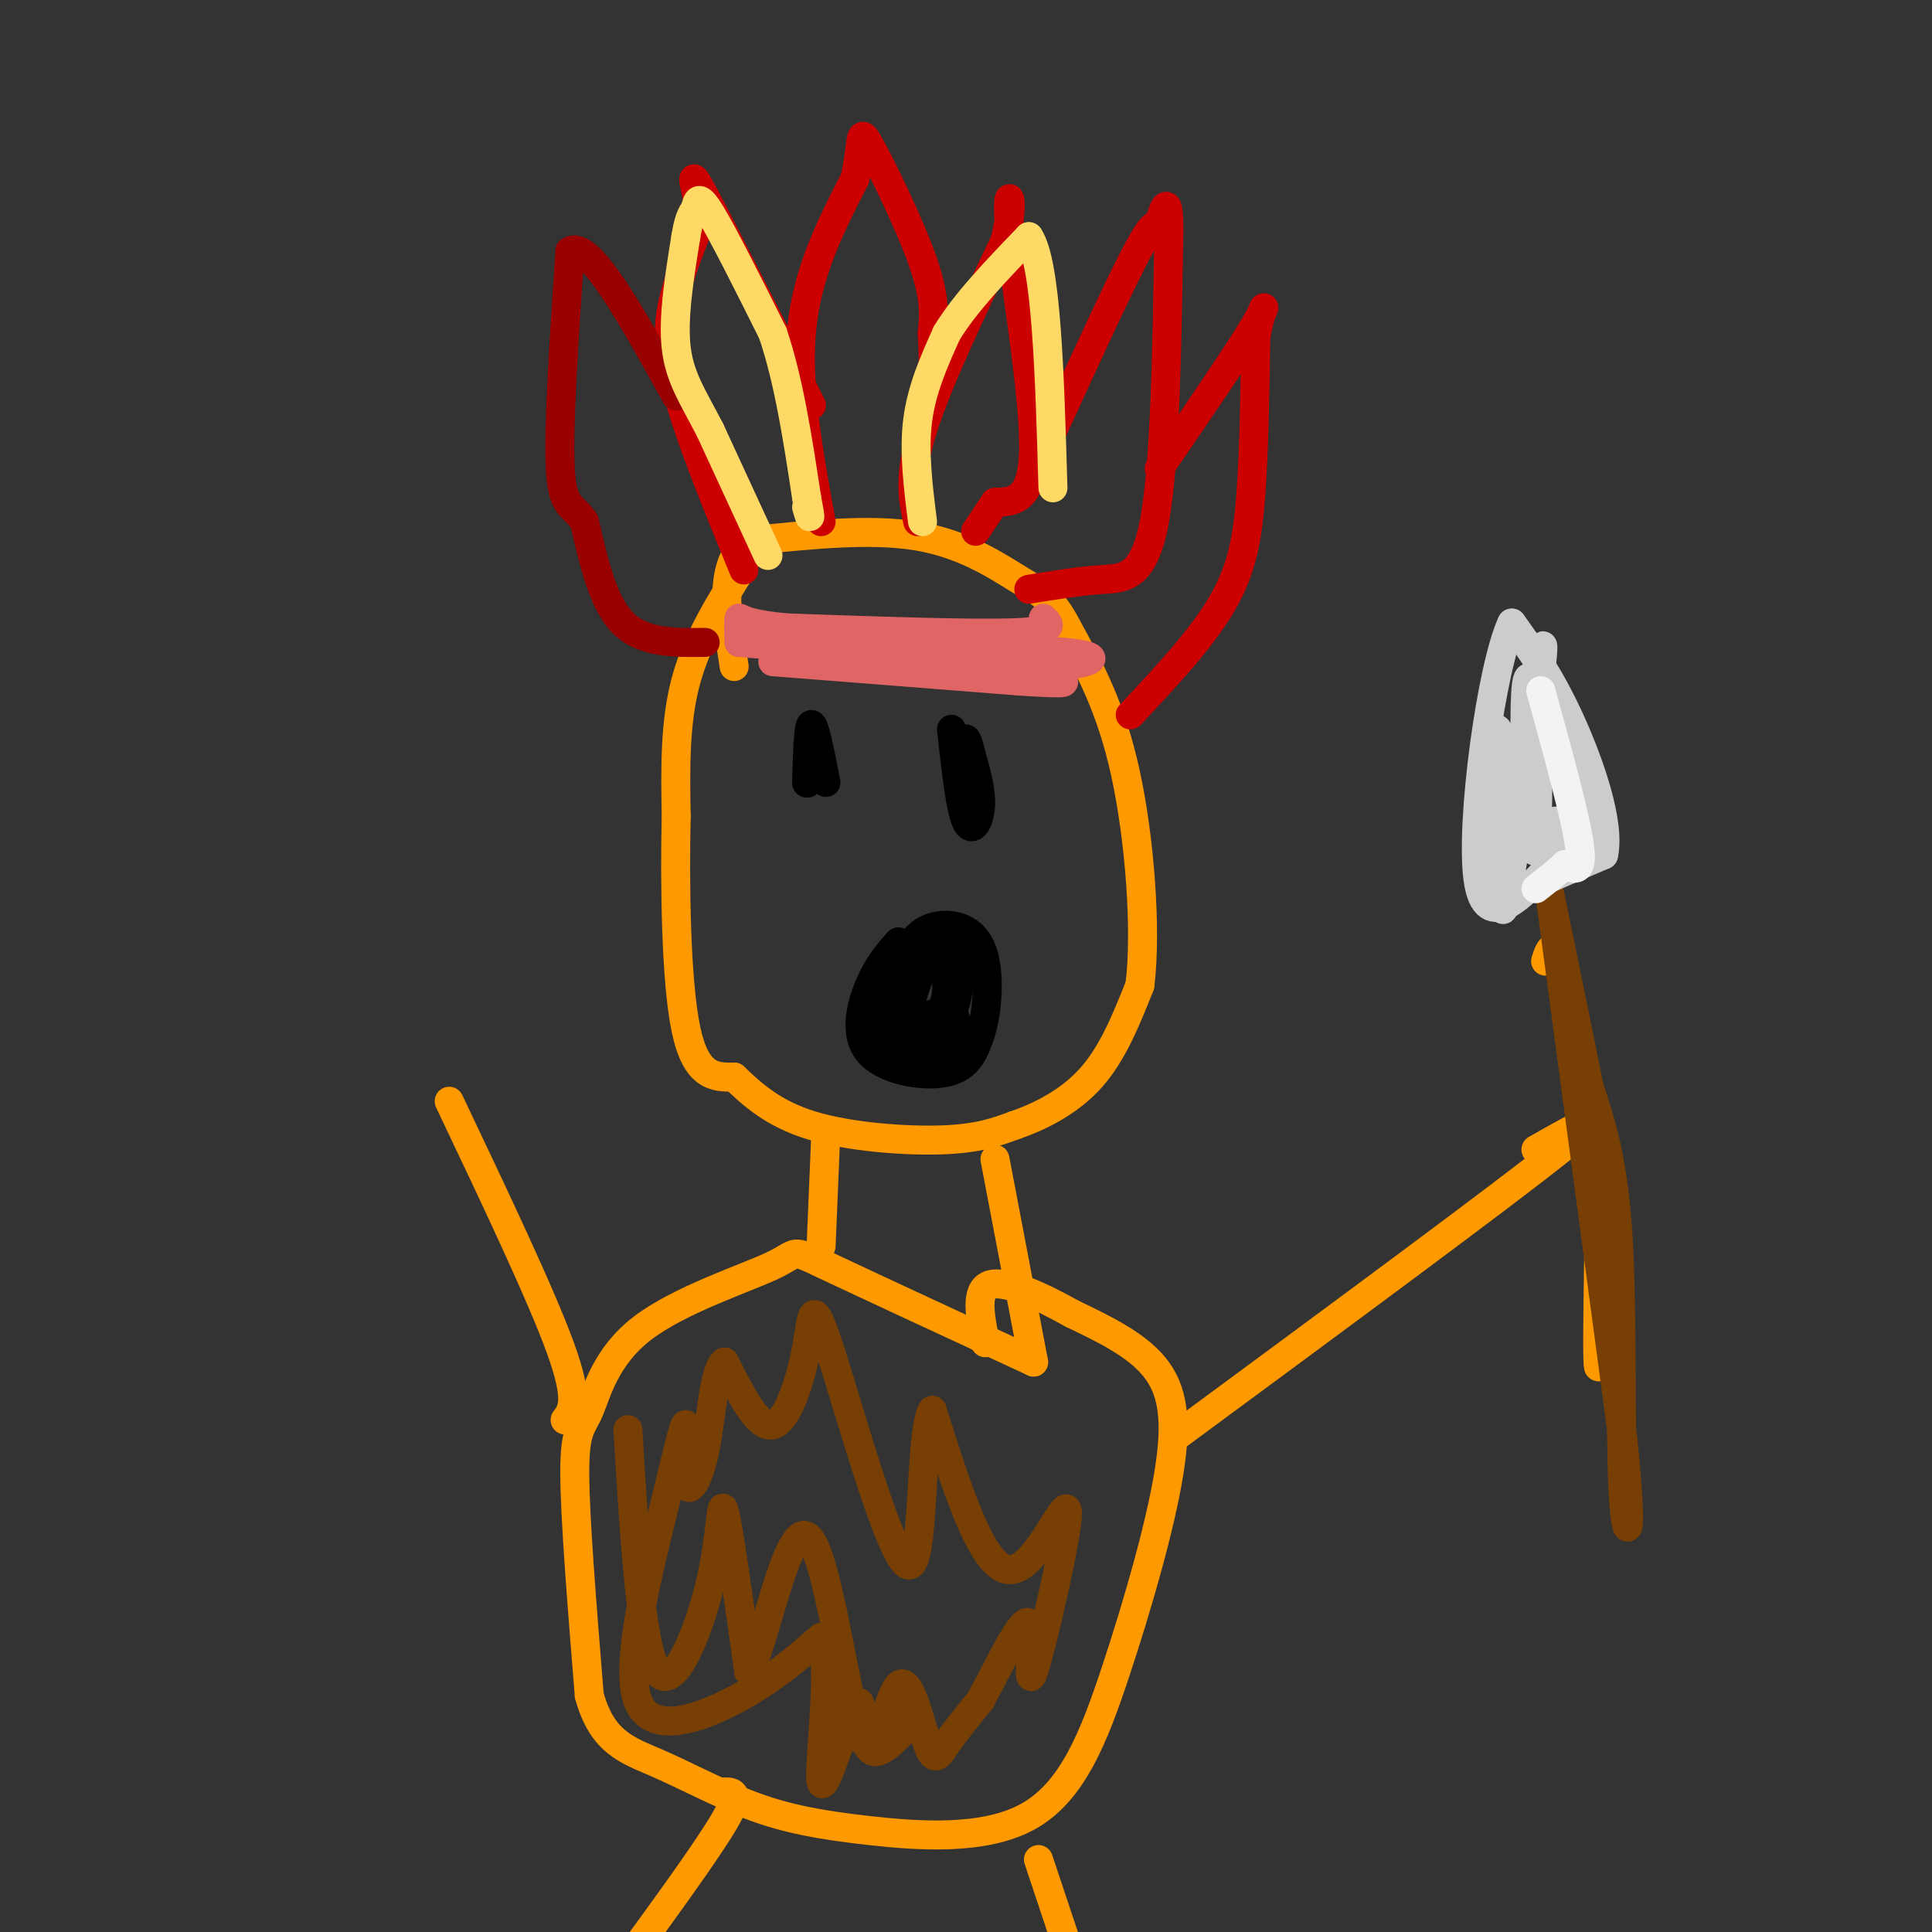 <svg viewBox='0 0 400 400' version='1.1' xmlns='http://www.w3.org/2000/svg' xmlns:xlink='http://www.w3.org/1999/xlink'><rect x="0" y="0" width="400" height="400" fill="#333333" stroke="none"/><g fill='none' stroke='#ff9900' stroke-width='6' stroke-linecap='round' stroke-linejoin='round'><path d='M154,117c-4.833,7.667 -9.667,15.333 -12,24c-2.333,8.667 -2.167,18.333 -2,28'/><path d='M140,169c-0.311,13.689 -0.089,33.911 2,44c2.089,10.089 6.044,10.044 10,10'/><path d='M152,223c3.738,3.595 8.083,7.583 16,10c7.917,2.417 19.405,3.262 27,3c7.595,-0.262 11.298,-1.631 15,-3'/><path d='M210,233c5.444,-1.844 11.556,-4.956 16,-10c4.444,-5.044 7.222,-12.022 10,-19'/><path d='M236,204c1.422,-11.400 -0.022,-30.400 -3,-44c-2.978,-13.600 -7.489,-21.800 -12,-30'/><path d='M221,130c-3.286,-6.357 -5.500,-7.250 -10,-10c-4.500,-2.750 -11.286,-7.357 -21,-9c-9.714,-1.643 -22.357,-0.321 -35,1'/><path d='M155,112c-6.333,4.500 -4.667,15.250 -3,26'/></g>
<g fill='none' stroke='#000000' stroke-width='6' stroke-linecap='round' stroke-linejoin='round'><path d='M186,195c-2.101,2.387 -4.202,4.774 -6,9c-1.798,4.226 -3.292,10.292 0,14c3.292,3.708 11.369,5.060 16,4c4.631,-1.060 5.815,-4.530 7,-8'/><path d='M203,214c1.607,-5.000 2.125,-13.500 0,-18c-2.125,-4.500 -6.893,-5.000 -10,-4c-3.107,1.000 -4.554,3.500 -6,6'/><path d='M187,198c-1.920,2.973 -3.721,7.405 -3,11c0.721,3.595 3.963,6.352 7,6c3.037,-0.352 5.868,-3.815 7,-8c1.132,-4.185 0.566,-9.093 0,-14'/><path d='M198,193c-1.655,-0.786 -5.792,4.250 -8,10c-2.208,5.750 -2.488,12.214 -1,13c1.488,0.786 4.744,-4.107 8,-9'/><path d='M197,207c1.482,-2.817 1.188,-5.360 0,-7c-1.188,-1.640 -3.271,-2.376 -5,-2c-1.729,0.376 -3.102,1.864 -4,5c-0.898,3.136 -1.319,7.921 0,10c1.319,2.079 4.377,1.451 6,0c1.623,-1.451 1.812,-3.726 2,-6'/><path d='M196,207c1.244,1.289 3.356,7.511 2,10c-1.356,2.489 -6.178,1.244 -11,0'/><path d='M187,217c-3.452,-1.679 -6.583,-5.875 -5,-7c1.583,-1.125 7.881,0.821 11,0c3.119,-0.821 3.060,-4.411 3,-8'/><path d='M196,202c0.500,-1.500 0.250,-1.250 0,-1'/><path d='M171,162c-1.167,-6.000 -2.333,-12.000 -3,-12c-0.667,0.000 -0.833,6.000 -1,12'/><path d='M167,162c0.167,1.000 1.083,-2.500 2,-6'/><path d='M197,151c0.889,8.111 1.778,16.222 3,19c1.222,2.778 2.778,0.222 3,-3c0.222,-3.222 -0.889,-7.111 -2,-11'/><path d='M201,156c-0.500,-2.333 -0.750,-2.667 -1,-3'/></g>
<g fill='none' stroke='#cc0000' stroke-width='6' stroke-linecap='round' stroke-linejoin='round'><path d='M190,108c-1.000,-4.667 -2.000,-9.333 1,-19c3.000,-9.667 10.000,-24.333 17,-39'/><path d='M208,50c2.464,-9.250 0.125,-12.875 1,-3c0.875,9.875 4.964,33.250 5,45c0.036,11.750 -3.982,11.875 -8,12'/><path d='M206,104c-2.000,3.000 -3.000,4.500 -4,6'/><path d='M213,122c5.178,-0.844 10.356,-1.689 15,-2c4.644,-0.311 8.756,-0.089 11,-12c2.244,-11.911 2.622,-35.956 3,-60'/><path d='M242,48c0.036,-9.583 -1.375,-3.542 -2,-2c-0.625,1.542 -0.464,-1.417 -4,5c-3.536,6.417 -10.768,22.208 -18,38'/><path d='M218,89c-3.000,6.333 -1.500,3.167 0,0'/><path d='M170,108c-2.583,-14.083 -5.167,-28.167 -4,-40c1.167,-11.833 6.083,-21.417 11,-31'/><path d='M177,37c1.750,-7.631 0.625,-11.208 3,-7c2.375,4.208 8.250,16.202 11,24c2.750,7.798 2.375,11.399 2,15'/><path d='M193,69c0.333,4.833 0.167,9.417 0,14'/><path d='M234,148c7.378,-7.867 14.756,-15.733 19,-23c4.244,-7.267 5.356,-13.933 6,-23c0.644,-9.067 0.822,-20.533 1,-32'/><path d='M260,70c1.044,-6.978 3.156,-8.422 0,-3c-3.156,5.422 -11.578,17.711 -20,30'/><path d='M154,118c-5.800,-14.133 -11.600,-28.267 -14,-38c-2.400,-9.733 -1.400,-15.067 0,-20c1.400,-4.933 3.200,-9.467 5,-14'/><path d='M145,46c-0.156,-5.556 -3.044,-12.444 0,-7c3.044,5.444 12.022,23.222 21,41'/><path d='M166,80c3.500,6.833 1.750,3.417 0,0'/></g>
<g fill='none' stroke='#e06666' stroke-width='6' stroke-linecap='round' stroke-linejoin='round'><path d='M160,137c0.000,0.000 51.000,4.000 51,4'/><path d='M211,141c10.000,0.667 9.500,0.333 9,0'/><path d='M216,128c1.417,1.333 2.833,2.667 -6,3c-8.833,0.333 -27.917,-0.333 -47,-1'/><path d='M163,130c-9.533,-0.822 -9.867,-2.378 -10,-2c-0.133,0.378 -0.067,2.689 0,5'/><path d='M153,133c11.167,1.167 39.083,1.583 67,2'/><path d='M220,135c10.867,1.022 4.533,2.578 -2,3c-6.533,0.422 -13.267,-0.289 -20,-1'/></g>
<g fill='none' stroke='#990000' stroke-width='6' stroke-linecap='round' stroke-linejoin='round'><path d='M146,133c-6.417,0.083 -12.833,0.167 -17,-4c-4.167,-4.167 -6.083,-12.583 -8,-21'/><path d='M121,108c-2.444,-3.711 -4.556,-2.489 -5,-11c-0.444,-8.511 0.778,-26.756 2,-45'/><path d='M118,52c4.000,-2.500 13.000,13.750 22,30'/></g>
<g fill='none' stroke='#ffd966' stroke-width='6' stroke-linecap='round' stroke-linejoin='round'><path d='M159,115c0.000,0.000 -12.000,-26.000 -12,-26'/><path d='M147,89c-3.511,-6.800 -6.289,-10.800 -7,-17c-0.711,-6.200 0.644,-14.600 2,-23'/><path d='M142,49c0.738,-4.679 1.583,-4.875 2,-6c0.417,-1.125 0.405,-3.179 3,1c2.595,4.179 7.798,14.589 13,25'/><path d='M160,69c3.333,9.833 5.167,21.917 7,34'/><path d='M167,103c1.167,6.000 0.583,4.000 0,2'/><path d='M191,108c-0.917,-7.250 -1.833,-14.500 -1,-21c0.833,-6.500 3.417,-12.250 6,-18'/><path d='M196,69c3.833,-6.333 10.417,-13.167 17,-20'/><path d='M213,49c3.667,5.333 4.333,28.667 5,52'/></g>
<g fill='none' stroke='#ff9900' stroke-width='6' stroke-linecap='round' stroke-linejoin='round'><path d='M171,234c0.000,0.000 -1.000,24.000 -1,24'/><path d='M206,240c0.000,0.000 8.000,42.000 8,42'/><path d='M214,282c-17.666,-8.188 -35.332,-16.377 -43,-20c-7.668,-3.623 -5.339,-2.681 -11,0c-5.661,2.681 -19.311,7.100 -27,13c-7.689,5.900 -9.416,13.281 -11,17c-1.584,3.719 -3.024,3.777 -3,13c0.024,9.223 1.512,27.612 3,46'/><path d='M122,351c2.685,9.812 7.899,11.340 14,14c6.101,2.660 13.090,6.450 20,9c6.910,2.550 13.740,3.859 24,5c10.260,1.141 23.948,2.115 33,-3c9.052,-5.115 13.468,-16.320 18,-30c4.532,-13.680 9.182,-29.837 11,-41c1.818,-11.163 0.805,-17.332 -3,-22c-3.805,-4.668 -10.403,-7.834 -17,-11'/><path d='M222,272c-6.378,-3.578 -13.822,-7.022 -17,-6c-3.178,1.022 -2.089,6.511 -1,12'/><path d='M244,297c33.333,-24.583 66.667,-49.167 79,-59c12.333,-9.833 3.667,-4.917 -5,0'/><path d='M117,294c1.500,-2.000 3.000,-4.000 -1,-15c-4.000,-11.000 -13.500,-31.000 -23,-51'/><path d='M150,371c1.750,0.000 3.500,0.000 0,6c-3.500,6.000 -12.250,18.000 -21,30'/><path d='M215,385c0.000,0.000 6.000,18.000 6,18'/><path d='M320,199c0.899,-2.786 1.798,-5.571 4,4c2.202,9.571 5.708,31.500 7,49c1.292,17.500 0.369,30.571 0,31c-0.369,0.429 -0.185,-11.786 0,-24'/><path d='M331,259c-0.667,-9.167 -2.333,-20.083 -4,-31'/></g>
<g fill='none' stroke='#783f04' stroke-width='6' stroke-linecap='round' stroke-linejoin='round'><path d='M321,186c0.000,0.000 15.000,112.000 15,112'/><path d='M336,298c2.310,22.321 0.583,22.125 0,10c-0.583,-12.125 -0.024,-36.179 -1,-52c-0.976,-15.821 -3.488,-23.411 -6,-31'/><path d='M329,225c-2.500,-12.500 -5.750,-28.250 -9,-44'/></g>
<g fill='none' stroke='#cccccc' stroke-width='6' stroke-linecap='round' stroke-linejoin='round'><path d='M322,149c-6.978,14.089 -13.956,28.178 -15,34c-1.044,5.822 3.844,3.378 9,1c5.156,-2.378 10.578,-4.689 16,-7'/><path d='M332,177c1.467,-6.422 -2.867,-18.978 -7,-28c-4.133,-9.022 -8.067,-14.511 -12,-20'/><path d='M313,129c-4.178,8.889 -8.622,41.111 -7,53c1.622,11.889 9.311,3.444 17,-5'/><path d='M323,177c3.356,-3.222 3.244,-8.778 2,-15c-1.244,-6.222 -3.622,-13.111 -6,-20'/><path d='M319,142c-0.512,-6.643 1.208,-13.250 0,-3c-1.208,10.250 -5.345,37.357 -7,46c-1.655,8.643 -0.827,-1.179 0,-11'/><path d='M312,174c-0.857,-8.440 -3.000,-24.042 -2,-23c1.000,1.042 5.143,18.726 7,21c1.857,2.274 1.429,-10.863 1,-24'/><path d='M318,148c-0.289,-6.311 -1.511,-10.089 -2,-6c-0.489,4.089 -0.244,16.044 0,28'/><path d='M316,170c2.226,4.524 7.792,1.833 8,2c0.208,0.167 -4.940,3.190 -6,4c-1.060,0.810 1.970,-0.595 5,-2'/><path d='M323,174c0.667,-1.000 -0.167,-2.500 -1,-4'/></g>
<g fill='none' stroke='#f3f3f3' stroke-width='6' stroke-linecap='round' stroke-linejoin='round'><path d='M319,143c3.583,13.000 7.167,26.000 8,32c0.833,6.000 -1.083,5.000 -3,4'/><path d='M324,179c-1.500,1.500 -3.750,3.250 -6,5'/></g>
<g fill='none' stroke='#783f04' stroke-width='6' stroke-linecap='round' stroke-linejoin='round'><path d='M130,296c1.351,22.524 2.702,45.048 6,50c3.298,4.952 8.542,-7.667 11,-18c2.458,-10.333 2.131,-18.381 3,-15c0.869,3.381 2.935,18.190 5,33'/><path d='M155,346c2.931,-3.938 7.758,-30.282 12,-28c4.242,2.282 7.899,33.192 11,41c3.101,7.808 5.646,-7.484 8,-10c2.354,-2.516 4.518,7.746 6,12c1.482,4.254 2.280,2.501 4,0c1.720,-2.501 4.360,-5.751 7,-9'/><path d='M203,352c3.438,-6.238 8.535,-17.335 10,-16c1.465,1.335 -0.700,15.100 1,10c1.700,-5.100 7.265,-29.065 7,-33c-0.265,-3.935 -6.362,12.162 -12,12c-5.638,-0.162 -10.819,-16.581 -16,-33'/><path d='M193,292c-2.697,4.717 -1.438,33.010 -5,32c-3.562,-1.010 -11.944,-31.322 -16,-44c-4.056,-12.678 -3.784,-7.721 -5,-1c-1.216,6.721 -3.919,15.206 -7,16c-3.081,0.794 -6.541,-6.103 -10,-13'/><path d='M150,282c-2.199,1.407 -2.698,11.423 -4,18c-1.302,6.577 -3.409,9.714 -4,7c-0.591,-2.714 0.333,-11.280 0,-12c-0.333,-0.720 -1.924,6.405 -5,19c-3.076,12.595 -7.636,30.660 -5,38c2.636,7.340 12.467,3.954 20,0c7.533,-3.954 12.766,-8.477 18,-13'/><path d='M170,339c2.376,5.919 -0.683,27.215 0,30c0.683,2.785 5.107,-12.943 7,-16c1.893,-3.057 1.255,6.555 3,9c1.745,2.445 5.872,-2.278 10,-7'/></g>
</svg>